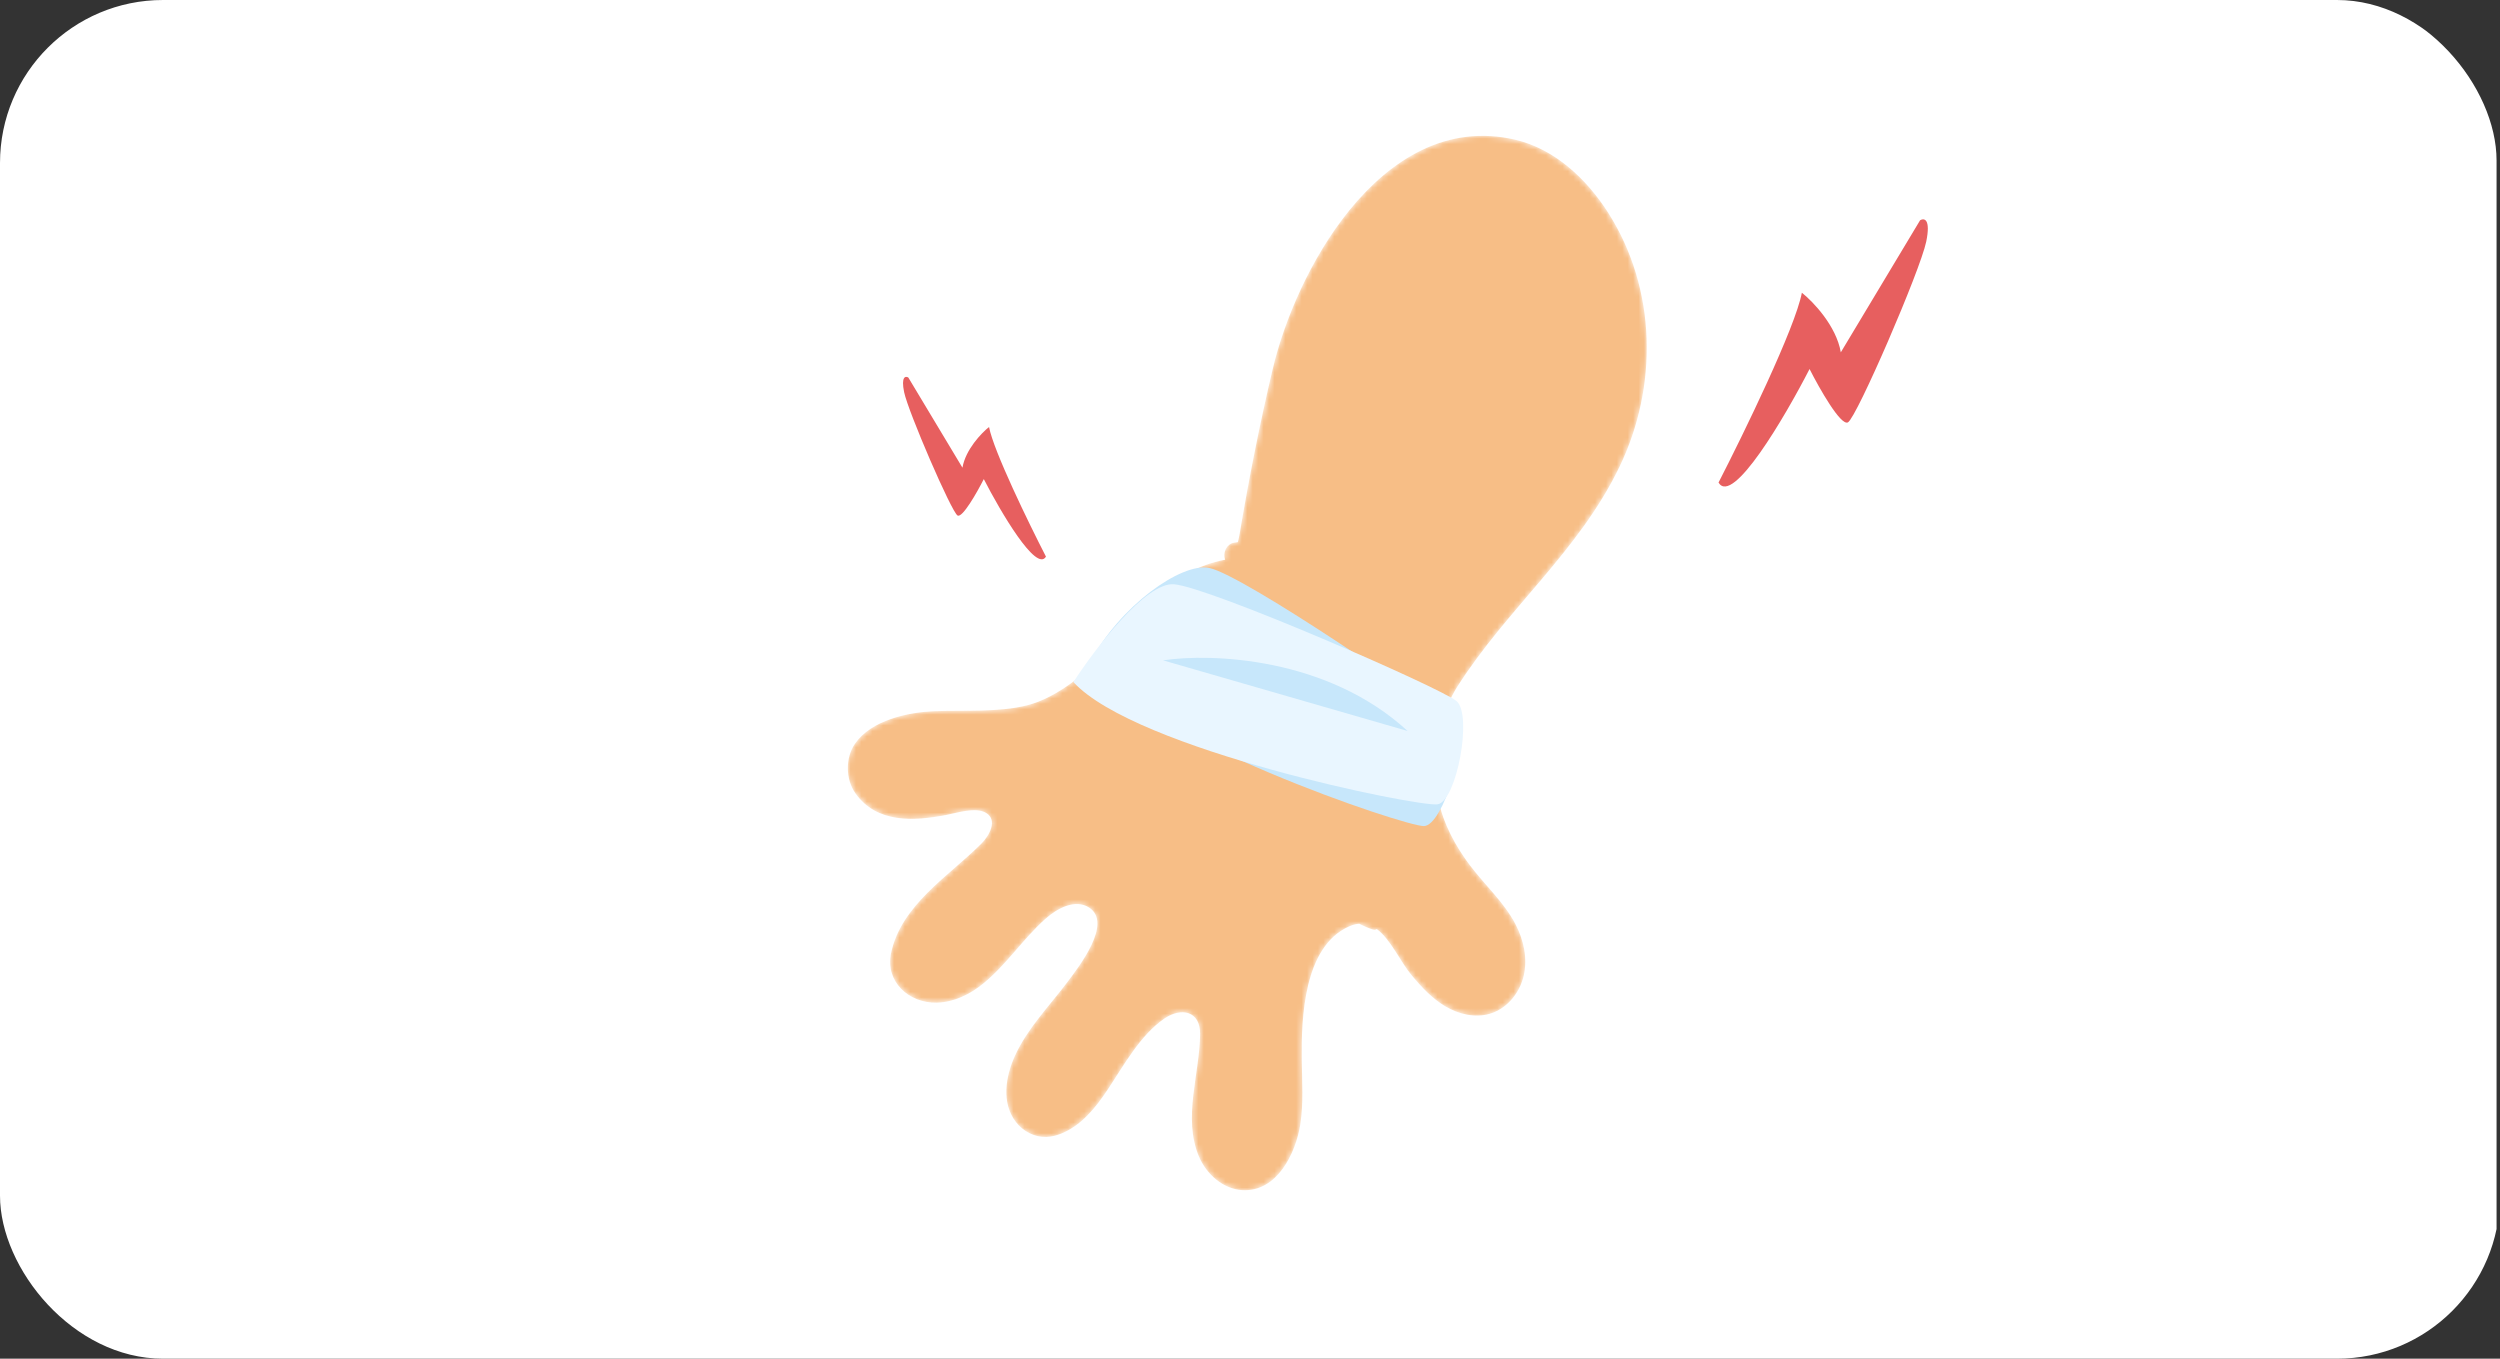 <svg width="460" height="250" viewBox="0 0 460 250" fill="none" xmlns="http://www.w3.org/2000/svg">
<rect x="0" y="0" width="460" height="250" fill="#333333" stroke="none"/>
<g clip-path="url(#clip0_2089_11154)">
<rect x="-0.633" y="-0.477" width="460" height="280" rx="30" fill="white"/>
<mask id="mask0_2089_11154" style="mask-type:alpha" maskUnits="userSpaceOnUse" x="156" y="24" width="147" height="195">
<path d="M297.968 85.925C290.431 101.539 277.303 111.929 268.106 126.403C267.461 127.418 266.899 128.552 266.387 129.768C266.523 131.322 266.488 132.888 266.258 134.441C265.606 138.852 263.825 142.77 264.712 147.312C265.541 151.552 267.86 155.769 270.447 159.197C273.217 162.868 276.75 166.019 278.868 170.093C280.376 172.997 281.098 176.393 280.352 179.573C279.608 182.754 277.242 185.64 274.073 186.547C271.361 187.324 268.379 186.607 265.956 185.173C263.532 183.738 261.583 181.644 259.777 179.496C257.684 177.008 255.911 172.844 253.32 170.944C253.147 171.075 252.909 171.125 252.618 171.033C251.751 170.758 250.91 170.394 250.101 169.959C249.518 170.007 248.896 170.167 248.232 170.461C239.877 174.16 239.433 187.282 239.522 194.967C239.567 198.96 239.872 202.983 239.248 206.928C238.412 212.209 234.971 219.347 228.601 218.987C225.037 218.785 221.979 216.049 220.601 212.789C217.597 205.684 220.77 197.544 220.82 190.217C220.848 186.04 217.369 185.269 214.232 187.421C209.787 190.469 206.74 196.081 203.81 200.488C201.639 203.753 199.052 206.986 195.419 208.518C194.496 208.907 193.511 209.178 192.509 209.206C190.353 209.267 188.241 208.152 186.931 206.456C184.198 202.915 185.047 198.009 186.76 194.254C189.075 189.183 193.059 185.151 196.378 180.739C198.505 177.911 204.867 169.776 200.333 166.95C197.823 165.385 194.551 167.099 192.35 169.067C188.235 172.746 185.184 177.48 180.912 180.974C178.484 182.96 175.498 184.425 172.35 184.49C167.203 184.596 162.868 180.615 163.954 175.399C165.808 166.497 174.597 161.217 180.593 155.21C181.981 153.82 183.664 150.923 181.446 149.579C179.525 148.416 176.033 149.589 174.025 149.97C168.186 151.08 161.315 151.537 157.385 145.948C155.586 143.391 155.519 139.477 157.304 136.867C160.298 132.49 167.085 131.044 172.029 130.857C177.43 130.653 183.75 131.108 189.001 129.777C194.696 128.335 200.292 123.476 204.292 119.364C208.91 114.619 212.688 108.854 218.443 105.542C220.631 104.282 222.987 103.453 225.431 102.985C225.364 102.816 225.317 102.64 225.294 102.461C225.15 101.403 225.83 100.065 227.002 99.871C227.254 99.83 227.508 99.791 227.763 99.754C227.899 99.235 228.017 98.695 228.112 98.129C229.822 87.959 231.823 77.85 234.204 67.812C236.334 58.834 241.177 47.453 248.302 38.682C255.982 29.229 266.314 22.808 278.757 25.698C286.056 27.394 291.93 32.912 295.928 39.188C304.858 53.206 305.098 71.158 297.97 85.924L297.968 85.925Z" fill="#F7BE86"/>
</mask>
<g mask="url(#mask0_2089_11154)">
<path d="M297.968 85.925C290.431 101.539 277.303 111.929 268.106 126.403C267.461 127.418 266.899 128.552 266.387 129.768C266.523 131.322 266.488 132.888 266.258 134.441C265.606 138.852 263.825 142.77 264.712 147.312C265.541 151.552 267.86 155.769 270.447 159.197C273.217 162.868 276.75 166.019 278.868 170.093C280.376 172.997 281.098 176.393 280.352 179.573C279.608 182.754 277.242 185.64 274.073 186.547C271.361 187.324 268.379 186.607 265.956 185.173C263.532 183.738 261.583 181.644 259.777 179.496C257.684 177.008 255.911 172.844 253.32 170.944C253.147 171.075 252.909 171.125 252.618 171.033C251.751 170.758 250.91 170.394 250.101 169.959C249.518 170.007 248.896 170.167 248.232 170.461C239.877 174.16 239.433 187.282 239.522 194.967C239.567 198.96 239.872 202.983 239.248 206.928C238.412 212.209 234.971 219.347 228.601 218.987C225.037 218.785 221.979 216.049 220.601 212.789C217.597 205.684 220.77 197.544 220.82 190.217C220.848 186.04 217.369 185.269 214.232 187.421C209.787 190.469 206.74 196.081 203.81 200.488C201.639 203.753 199.052 206.986 195.419 208.518C194.496 208.907 193.511 209.178 192.509 209.206C190.353 209.267 188.241 208.152 186.931 206.456C184.198 202.915 185.047 198.009 186.76 194.254C189.075 189.183 193.059 185.151 196.378 180.739C198.505 177.911 204.867 169.776 200.333 166.95C197.823 165.385 194.551 167.099 192.35 169.067C188.235 172.746 185.184 177.48 180.912 180.974C178.484 182.96 175.498 184.425 172.35 184.49C167.203 184.596 162.868 180.615 163.954 175.399C165.808 166.497 174.597 161.217 180.593 155.21C181.981 153.82 183.664 150.923 181.446 149.579C179.525 148.416 176.033 149.589 174.025 149.97C168.186 151.08 161.315 151.537 157.385 145.948C155.586 143.391 155.519 139.477 157.304 136.867C160.298 132.49 167.085 131.044 172.029 130.857C177.43 130.653 183.75 131.108 189.001 129.777C194.696 128.335 200.292 123.476 204.292 119.364C208.91 114.619 212.688 108.854 218.443 105.542C220.631 104.282 222.987 103.453 225.431 102.985C225.364 102.816 225.317 102.64 225.294 102.461C225.15 101.403 225.83 100.065 227.002 99.871C227.254 99.83 227.508 99.791 227.763 99.754C227.899 99.235 228.017 98.695 228.112 98.129C229.822 87.959 231.823 77.85 234.204 67.812C236.334 58.834 241.177 47.453 248.302 38.682C255.982 29.229 266.314 22.808 278.757 25.698C286.056 27.394 291.93 32.912 295.928 39.188C304.858 53.206 305.098 71.158 297.97 85.924L297.968 85.925Z" fill="#F7BE86"/>
<path d="M216 132.395C216 132.395 218.233 125.758 224.376 125.055C230.518 124.352 233.207 130.663 233.207 130.663C233.207 130.663 223.11 136.006 216 132.395Z" fill="url(#paint0_linear_2089_11154)"/>
<path d="M235 137.276C235 137.276 236.428 133.438 240.354 133.032C244.281 132.625 246 136.274 246 136.274C246 136.274 239.545 139.363 235 137.276Z" fill="url(#paint1_linear_2089_11154)"/>
<path d="M205 128.276C205 128.276 206.168 124.438 209.381 124.032C212.594 123.625 214 127.274 214 127.274C214 127.274 208.719 130.363 205 128.276Z" fill="url(#paint2_linear_2089_11154)"/>
</g>
<path d="M331.544 53.86C330.346 60.263 320.823 79.814 316.211 88.789C318.789 93.164 328.449 76.684 332.957 67.897C334.772 71.481 338.728 78.461 340.028 77.71C341.653 76.771 353.332 49.754 354.424 44.47C355.297 40.243 354.036 40.083 353.296 40.531L338.708 64.83C337.881 59.953 333.587 55.485 331.544 53.86Z" fill="#E75F5F"/>
<path d="M181.984 78.565C182.802 82.938 189.306 96.29 192.456 102.419C190.695 105.407 184.098 94.152 181.019 88.151C179.779 90.599 177.078 95.366 176.191 94.853C175.081 94.212 167.105 75.761 166.359 72.153C165.763 69.266 166.624 69.156 167.129 69.463L177.092 86.057C177.657 82.727 180.589 79.675 181.984 78.565Z" fill="#E75F5F"/>
<path d="M222.499 104.5C217.39 103.453 206 111.5 200.498 122C210.344 135.841 258.465 152.058 262 152C265.535 151.942 270.237 136.177 267.573 133.321C264.91 130.465 228.886 105.809 222.499 104.5Z" fill="#C7E7FB"/>
<path d="M216 107.502C210.8 107.102 201.5 119.335 197.5 125.502C209 138.004 261 148.5 264.5 148C268 147.5 271 131.5 268 129C265 126.5 222.5 108.002 216 107.502Z" fill="#E9F6FF"/>
<path d="M214 121.502C222.833 120.168 244.2 120.902 259 134.502L214 121.502Z" fill="#C7E7FB"/>
</g>
<defs>
<linearGradient id="paint0_linear_2089_11154" x1="223.618" y1="123.635" x2="224.84" y2="133.501" gradientUnits="userSpaceOnUse">
<stop stop-color="#E65F4C"/>
<stop offset="0" stop-color="#E6614D"/>
<stop offset="0.457" stop-color="#F38967"/>
<stop offset="0.808" stop-color="#F7BB86"/>
<stop offset="1" stop-color="#F7BE86"/>
</linearGradient>
<linearGradient id="paint1_linear_2089_11154" x1="239.87" y1="132.211" x2="240.511" y2="137.93" gradientUnits="userSpaceOnUse">
<stop stop-color="#E65F4C"/>
<stop offset="0" stop-color="#E6614D"/>
<stop offset="0.457" stop-color="#F38967"/>
<stop offset="0.808" stop-color="#F7BB86"/>
<stop offset="1" stop-color="#F7BE86"/>
</linearGradient>
<linearGradient id="paint2_linear_2089_11154" x1="208.984" y1="123.211" x2="209.763" y2="128.896" gradientUnits="userSpaceOnUse">
<stop stop-color="#E65F4C"/>
<stop offset="0" stop-color="#E6614D"/>
<stop offset="0.457" stop-color="#F38967"/>
<stop offset="0.808" stop-color="#F7BB86"/>
<stop offset="1" stop-color="#F7BE86"/>
</linearGradient>
<clipPath id="clip0_2089_11154">
<rect width="460" height="250" rx="30" fill="white"/>
</clipPath>
</defs>
</svg>
